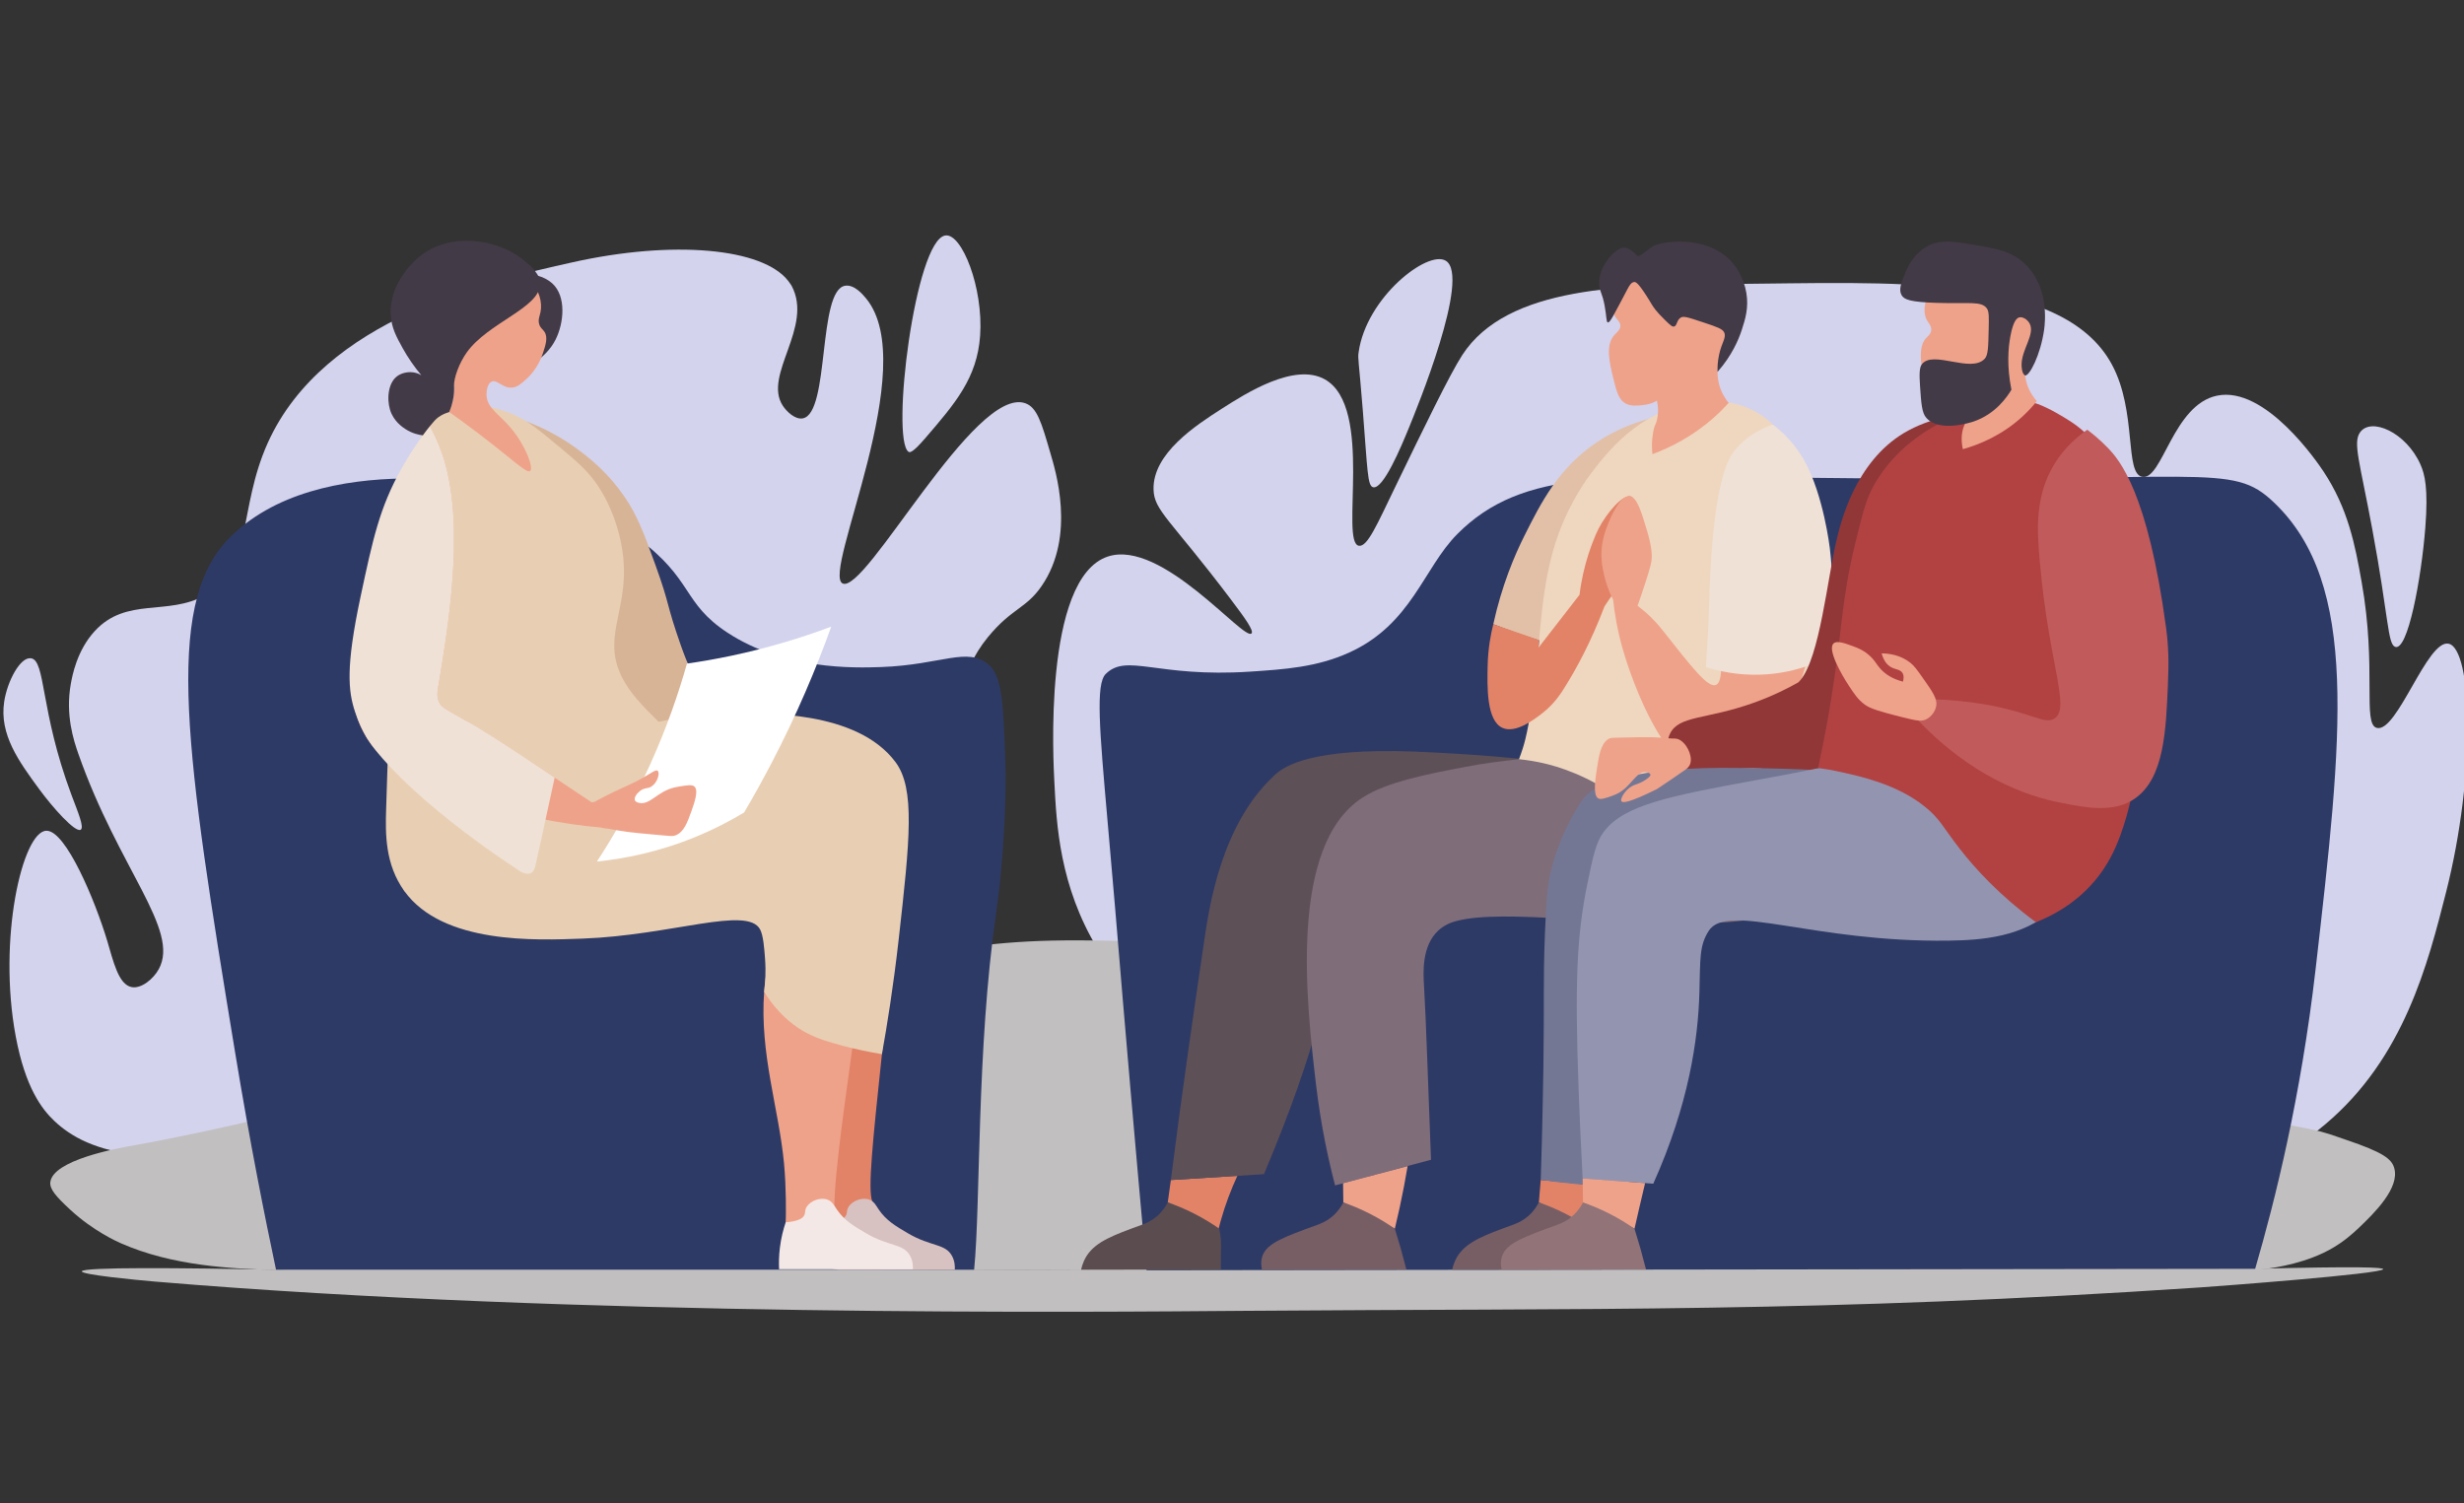 <?xml version="1.0" encoding="UTF-8"?>
<svg width="2400px" height="1464px" viewBox="0 0 2400 1464" version="1.1" xmlns="http://www.w3.org/2000/svg" xmlns:xlink="http://www.w3.org/1999/xlink">
    <rect x="0" y="0" width="2400" height="1464" fill="#333333" stroke="none"/>
    <!-- Generator: Sketch 59.1 (86144) - https://sketch.com -->
    <title>shutterstock_1513381571</title>
    <desc>Created with Sketch.</desc>
    <g id="Page-1" stroke="none" stroke-width="1" fill="none" fill-rule="evenodd">
        <g id="shutterstock_1513381571" transform="translate(-186, -572)">
            <path d="M1255,1496 C1218.05,1435.01 1215.05,1375.04 1213,1334 C1212.22,1318.43 1201.23,1135.09 1265.1,1114.08 C1317.6,1096.81 1397.68,1196.8 1405,1189 C1407.44,1186.4 1399.15,1174.72 1385,1156 C1325.41,1077.15 1310.04,1069.51 1309.57,1048.61 C1308.8,1013.67 1350.58,986.413 1376.09,970.092 C1399.26,955.269 1446.95,924.766 1476.59,941.593 C1524.47,968.777 1490.81,1100.6 1509.58,1103.58 C1517.95,1104.92 1527.18,1083.09 1545.58,1045.09 C1572.71,989.098 1598.15,936.575 1610.23,917.921 C1654.05,850.235 1767.36,849.398 1875.57,848.598 C2022.46,847.512 2194.24,836.736 2243,927 C2267.87,973.032 2254.99,1033.61 2272.78,1036.49 C2292.23,1039.64 2302.53,966.302 2345.44,957.388 C2392.55,947.604 2443.56,1022.81 2449,1031 C2473.26,1067.55 2479.92,1102.99 2486.31,1138.93 C2501.26,1223.09 2486.89,1277.26 2501,1281 C2520.86,1286.26 2550.15,1194.53 2571,1199 C2594.15,1203.96 2597.89,1325.54 2568.53,1441.07 C2550.87,1510.57 2527.69,1602.64 2450.66,1667.3 C2382.79,1724.27 2304.36,1734.66 2215.9,1740.89 C1829.66,1768.1 1541.06,1694.68 1381.82,1608.88 C1339.71,1586.19 1290.09,1553.91 1255,1496" id="Fill-3" fill="#D3D3ED"></path>
            <path d="M1209.08,1013.27 C1200.47,983.645 1196.16,968.833 1184.67,964.782 C1135.26,947.364 1029.01,1151.23 1006.7,1140.29 C986.156,1130.21 1084.16,928.603 1029.5,862.582 C1026.57,859.05 1018.21,848.95 1009.27,850.313 C982.213,854.439 994.411,974.423 967.98,979.506 C960.539,980.938 952.187,972.954 948.377,967.063 C929.025,937.132 978.568,890.528 957.054,850.385 C957.054,850.385 955.897,848.459 953.826,845.748 C929.251,813.587 841.696,805.52 743.124,827.599 C662.122,845.743 501.681,881.681 446.824,1003.36 C417.654,1068.06 432.656,1125.24 386.141,1151.58 C349.493,1172.34 309.339,1153.08 278.352,1186.64 C260.869,1205.58 256.396,1230.29 255,1238 C249.527,1268.23 257.728,1293.14 262.301,1306.19 C301.588,1418.25 361.53,1477.73 340.713,1515.87 C335.358,1525.68 323.722,1535.18 314.348,1533.51 C301.315,1531.2 296.301,1507.96 290.48,1488.56 C278.715,1449.35 250.094,1380.62 231.101,1381.19 C207.866,1381.89 183.599,1486.76 201.326,1581.5 C210.701,1631.61 226.849,1652.31 238.615,1663.57 C254.849,1679.12 279.979,1693.21 323.32,1697.21 C511.676,1714.57 1090.01,1545.38 1101.26,1454.97 C1101.63,1452.03 1105.42,1419.11 1108.12,1375.14 C1111.18,1325.37 1108.94,1324.81 1111.93,1302.03 C1116.14,1269.95 1119.57,1227.48 1148.29,1192.56 C1171.56,1164.25 1185.28,1165.03 1200.53,1142.88 C1234.35,1093.78 1213.76,1029.37 1209.08,1013.27" id="Fill-4" fill="#D3D3ED"></path>
            <path d="M1509.33,915.122 C1508.39,921.909 1509.36,921.127 1513.39,971.592 C1518.07,1030.25 1517.86,1045.19 1523.45,1046.59 C1533.31,1049.05 1550.91,1006.74 1557.95,989.591 C1565.8,970.46 1618.88,841.175 1594.28,826 C1576.61,815.096 1516.74,861.828 1509.33,915.122" id="Fill-5" fill="#D3D3ED"></path>
            <path d="M216.121,1213.18 C205.666,1211.74 193.127,1235.59 190.094,1255.4 C185.184,1287.47 204.45,1313.75 224.155,1340.63 C237.726,1359.14 259.256,1383.11 264.527,1380.24 C268.432,1378.12 261.586,1362.26 255.591,1346.24 C224.793,1263.91 230.67,1215.18 216.121,1213.18" id="Fill-6" fill="#D3D3ED"></path>
            <path d="M2518.82,1202.03 C2511.59,1199.14 2512.67,1173.58 2496.61,1087.21 C2484.46,1021.85 2477.68,1003.37 2484.68,993.257 C2495.3,977.926 2529.78,993.123 2543.64,1024.55 C2547.79,1033.96 2551.31,1047.59 2548.33,1085.87 C2544.48,1135.19 2531.27,1207 2518.82,1202.03" id="Fill-7" fill="#D3D3ED"></path>
            <path d="M1070.9,1012.05 C1053.5,999.846 1077.27,805.72 1106.79,801.363 C1122.88,798.989 1143.96,852.445 1140.66,899.045 C1137.74,940.122 1116.68,964.592 1087.03,999.038 C1074.46,1013.64 1072.04,1012.85 1070.9,1012.05" id="Fill-8" fill="#D3D3ED"></path>
            <path d="M2517.95,1709.43 C2515.36,1700.97 2507.67,1694.53 2471.31,1682.29 C2458.03,1677.82 2451.59,1675 2437.34,1672.12 C2120.27,1607.99 1617.68,1522.87 1617.68,1522.87 C1568.12,1514.63 1494.03,1502.26 1392.87,1494.55 C1322.98,1489.23 1260.12,1487.64 1222.67,1488 C1093.67,1489.23 1045.83,1515.56 834.119,1562.06 C659.953,1600.32 489.735,1656.6 314.213,1688.06 C301.012,1690.42 237.363,1701.76 235.007,1723.57 C234.282,1730.28 240.452,1737.41 254.559,1750.44 C276.937,1771.11 300.391,1781.53 303.173,1782.76 C354.13,1805.35 411.702,1807.72 454.481,1809.15 C454.512,1809.16 454.71,1809.16 454.77,1809.16 C478.03,1809.91 495.933,1809.92 503.523,1809.91 C553.937,1809.83 579.144,1809.8 605.4,1809.28 C641.46,1808.58 698.862,1809.28 813.675,1809.79 C909.322,1810.21 937.401,1809.66 1015.2,1809.34 C1052.3,1809.19 1078.08,1809.17 1119.26,1809.15 C1159.35,1809.14 1215.06,1809.21 1291.54,1809.56 C1291.69,1809.78 1291.84,1810.01 1291.99,1810.23 C1371.16,1810.15 1450.33,1810.06 1529.5,1809.98 C2006.56,1811.8 2354.91,1810.83 2383.58,1808.89 C2387.55,1808.62 2413.43,1806.57 2439.06,1796.65 C2447.2,1793.5 2452.57,1790.67 2454.79,1789.46 C2468.9,1781.76 2478.26,1773.04 2483.79,1767.77 C2498.38,1753.84 2523.93,1728.98 2517.95,1709.43" id="Fill-9" fill="#C1BFBF"></path>
            <path d="M265.674,1810.39 C265.883,1805.98 363.182,1806.95 454.858,1808.74 C576.599,1811.12 351.627,1806.49 1134.83,1808.74 C1174.05,1808.85 1265.1,1809.14 1302.79,1809.27 C1662.72,1808.81 2022.65,1808.35 2382.58,1807.89 C2485.01,1805.31 2507.2,1806.51 2507.29,1808.2 C2507.54,1812.8 2344.71,1824.96 2329.21,1826 C1957.81,1850.91 1735.26,1846.19 1397.3,1848.83 C1255.1,1849.94 747.996,1855.05 336.845,1820.32 C318.16,1818.74 265.52,1813.63 265.674,1810.39" id="Fill-10" fill="#C1BFBF"></path>
            <path d="M1302.79,1809.27 C1662.72,1808.81 2022.65,1808.35 2382.58,1807.89 C2402.05,1741.17 2427.15,1640.54 2441.45,1515.99 C2467.52,1289.08 2484.53,1140.98 2400.85,1061.39 C2358.86,1021.44 2337.54,1042.55 1954.34,1037.46 C1756.41,1034.83 1669.26,1027.96 1605.4,1092.25 C1572.42,1125.45 1560.96,1180.16 1499.9,1207.73 C1468.5,1221.91 1437.14,1223.98 1403.67,1226.19 C1312.66,1232.21 1283.68,1207.96 1262.98,1228.5 C1253.06,1238.35 1256.95,1282.64 1264.74,1371.22 C1265.27,1377.22 1268.09,1409.05 1271.84,1452.85 C1271.89,1453.44 1272.3,1458.21 1272.35,1458.8 C1282.01,1575.67 1292.15,1692.5 1302.79,1809.27" id="Fill-13" fill="#2E3A66"></path>
            <path d="M454.858,1808.74 C681.515,1808.74 908.172,1808.74 1134.83,1808.74 C1141.24,1744.35 1137.14,1594.14 1156.11,1462.29 C1158.05,1448.78 1159.53,1436.5 1160.68,1424.42 C1166.38,1364.32 1165.53,1323.09 1165.24,1314.59 C1163.32,1258.76 1162.37,1230.85 1149.04,1219.43 C1128.23,1201.6 1103.18,1219.65 1044.09,1221.74 C1018.36,1222.65 950.02,1224.6 894.641,1188.28 C850.146,1159.09 861.703,1136.4 806.798,1095.97 C764.973,1065.18 716.633,1053.95 702.984,1050.98 C680.636,1046.11 495.554,1005.82 407.753,1097.73 C345.161,1163.25 367.553,1308.54 414.892,1596.45 C429.504,1685.32 444.183,1758.51 454.858,1808.74" id="Fill-14" fill="#2E3A66"></path>
            <path d="M1062.62,1456.01 C1063.73,1450.88 1079.26,1372.57 1021.32,1315.48 C968.429,1263.37 898.94,1272.93 891.436,1274.1 C891.436,1274.1 618.084,1293.47 606.817,1343.83 C606.706,1344.33 606.602,1344.84 606.602,1344.84 C606.034,1347.71 605.91,1350.32 605.985,1352.55 C615.361,1348.08 628.719,1342.34 645.29,1337.27 C662.658,1331.96 678.246,1329 699.805,1326.21 C707.782,1325.18 732.979,1322.05 793.666,1319.56 C795.552,1319.48 830.807,1318.07 876.7,1317.89 C881.162,1317.88 900.757,1317.84 926.105,1319.67 C944.643,1321.01 956.045,1322.6 968.695,1326.08 C978.514,1328.78 986.414,1331.88 991.82,1334.22 C998.226,1338.12 1006.78,1344.85 1010.12,1355.45 C1014.01,1367.76 1008.8,1378.79 999.547,1400.11 C994.674,1411.34 990.202,1422.75 985.486,1434.04 C983.992,1437.62 982.717,1440.58 981.771,1442.75 C980.791,1445 980.061,1446.65 980.031,1446.71 C977.587,1452.24 980.939,1620.66 980.939,1620.66 C984.642,1667.97 988.343,1715.28 992.045,1762.59 C1008.74,1766.21 1029.08,1768.51 1035.43,1758.99 C1039.43,1752.98 1036.34,1744.51 1035.48,1741.99 C1031.26,1729.59 1035.84,1685.99 1045,1598.79 C1049.16,1559.28 1054.82,1511.15 1062.62,1456.01" id="Fill-15" fill="#E28368"></path>
            <path d="M575.166,1429.74 C575.166,1429.74 575.166,1429.74 575.165,1429.74 C575.162,1429.73 575.159,1429.73 575.159,1429.73 C575.159,1429.73 575.165,1429.74 575.166,1429.74" id="Fill-16" fill="#EFA28A"></path>
            <path d="M1003.12,1691.81 C1007.6,1651.65 1024.1,1536.68 1029.29,1499.6 C1029.29,1499.6 1044,1391.83 1013.22,1350.88 C1012.17,1349.48 1011.18,1348.34 1010.32,1347.38 C1000.49,1336.49 978.313,1315.95 859.625,1318.05 C735.296,1320.24 596.509,1322.68 575.007,1387.78 C568.238,1408.27 575.143,1429.67 575.165,1429.74 C576.735,1433.16 578.306,1436.59 579.876,1440.01 C587.938,1441.15 599.043,1442.28 612.285,1442.25 C626.718,1442.22 646.494,1442.17 669.129,1434.72 C683.433,1430.01 692.501,1427.02 703.979,1420.42 C713.218,1415.11 723.546,1407.73 732.92,1411.5 C734.896,1412.3 736.18,1413.34 737.289,1414.25 C747.161,1422.35 747.382,1436.91 747.267,1441.59 C747.568,1451.81 750.861,1457.56 753.646,1460.86 C787.809,1501.41 947.423,1414.15 947.639,1414.06 L947.64,1414.06 C952.326,1412.06 958.427,1410.21 961.661,1412.94 C968.389,1418.62 956.508,1440.46 947.584,1464.24 C935.336,1495.34 931.586,1521.04 930.316,1538.06 C925.832,1598.15 944.645,1652.16 949.64,1704.9 C951.97,1729.5 951.477,1755.76 951.435,1757.47 C951.288,1763.44 951.093,1766.5 951.093,1766.5 C951.044,1767.7 950.981,1768.9 950.89,1770.09 C950.569,1774.3 950.379,1774.92 950.794,1776.25 C952.467,1781.58 959.584,1784.3 964.64,1784.9 C967.451,1785.24 969.417,1784.93 975.794,1783.36 C996.616,1778.23 999.983,1776.58 1001.18,1773.36 C1002.22,1770.54 1001.13,1767.75 1000.79,1766.82 C996.161,1754.17 1000.17,1718.25 1003.12,1691.81" id="Fill-17" fill="#EFA28A"></path>
            <path d="M698.706,982.487 C699.821,986.415 701.257,990.725 703.121,995.293 C704.873,999.587 706.733,1003.45 708.564,1006.87 C708.564,1006.87 713.825,1016.58 721.614,1026.45 C726.354,1032.45 730.442,1036.38 731.032,1036.97 C756.544,1062.62 764.838,1137.17 764.838,1137.17 C770.869,1191.38 777.274,1248.95 807.068,1291.28 C835.005,1330.97 874.22,1355.6 874.22,1355.6 C876.573,1357.08 878.536,1358.25 879.829,1359.01 C879.829,1359.01 887.142,1361.66 895.016,1358.02 C909.492,1351.31 898.639,1297.26 898.632,1297.22 C898.632,1297.22 898.632,1297.22 898.631,1297.22 C878.384,1264.21 861.855,1236.72 849.334,1201.17 C834.27,1158.39 839.226,1163.27 824.196,1121.76 C812.791,1090.25 806.693,1074.11 794.475,1056.13 C779.171,1033.6 762.268,1020.1 753.434,1013.19 C732.792,997.056 712.875,987.81 698.706,982.487" id="Fill-18" fill="#D8B497"></path>
            <path d="M562.094,1360.53 C569.699,1106.75 575.082,981.618 626.253,967.134 C641.58,962.796 666.442,967.584 684.017,974.888 C699.679,981.396 710.216,990.176 730.454,1007.04 C746.795,1020.66 755.95,1028.33 765.326,1040.89 C768.737,1045.45 781.414,1063.05 788.916,1092.17 C806.258,1159.47 769.691,1186.38 791.407,1230.89 C799.099,1246.66 811.587,1259.46 827.477,1275.08 C842.729,1271.59 865.031,1267.64 892.1,1267.02 C931.694,1266.12 1020.78,1264.09 1058.25,1314.33 C1077.48,1340.13 1072.36,1389.5 1061.32,1487.2 C1056.13,1533.17 1049.94,1571.41 1045,1598.79 C1032.45,1596.67 1019.63,1594.04 1007.3,1590.73 C993.708,1587.09 983.084,1584.02 972.564,1578.61 C962.8,1573.58 945.521,1562.52 930.316,1538.06 C931.336,1530.12 932.156,1519.06 931.186,1505.94 C930.417,1495.52 929.499,1483.1 926.314,1477.22 C913.84,1454.16 840.211,1483.03 753.646,1486.24 C707.918,1487.94 617.344,1491.89 579.876,1440.01 C560.902,1413.74 561.399,1383.72 562.094,1360.53" id="Fill-19" fill="#E8CFB3"></path>
            <path d="M897.696,1210.87 C882.993,1213.95 868.771,1216.42 855.106,1218.38 C846.92,1247.37 835.566,1280.43 819.6,1315.87 C802.792,1353.18 784.539,1384.97 767.415,1411.19 C793.878,1408.48 827.898,1401.99 864.902,1386.62 C882.35,1379.37 897.639,1371.33 910.777,1363.38 C920.024,1347.71 929.2,1331.23 938.19,1313.94 C962.128,1267.9 980.86,1223.59 995.622,1182.4 C966.931,1193.15 934.197,1203.21 897.696,1210.87" id="Fill-20" fill="#FFFFFF"></path>
            <path d="M862.178,1337.94 C859.824,1336.14 855.253,1336.87 847.631,1338.1 C846.993,1338.2 844.724,1338.61 842.674,1339.09 C826.37,1342.95 819.267,1356.08 808.891,1354.12 C808.047,1353.96 805.247,1353.43 804.428,1351.5 C803.286,1348.79 806.513,1344.59 809.647,1342.25 C814.058,1338.96 816.734,1340.54 820.57,1338.08 C826.391,1334.33 829.019,1325.05 826.655,1322.87 C824.179,1320.58 818.029,1327.76 799.418,1336.14 C788.669,1340.98 777.968,1345.97 767.631,1351.64 C766.704,1352.15 765.916,1352.59 765.237,1353 C763.442,1353.24 762.225,1353.44 762.225,1353.44 C679.494,1297.96 648.53,1278.33 640.686,1274.46 C639.064,1273.66 635.012,1271.33 626.909,1266.65 C618.781,1261.96 616.369,1260.42 614.532,1257.54 C610.975,1251.96 612.116,1245.34 612.568,1242.66 C622.489,1183.68 638.637,1087.63 618.958,1021.09 C616.742,1013.6 612.577,1001.43 604.684,987.025 C581.885,1023.78 552.563,1081.38 538.941,1156.83 C528.157,1216.57 521.264,1254.75 542.737,1289.85 C573.612,1340.31 645.433,1355.38 710.988,1369.13 C735.741,1374.33 756.754,1376.81 771.633,1378.09 C771.738,1378.13 771.843,1378.17 771.945,1378.2 C774.094,1378.84 775.8,1378.94 776.178,1378.96 C778.431,1379.05 783.754,1380.45 797.628,1382.37 C802.792,1383.09 812.364,1383.96 831.298,1385.68 C840.151,1386.48 841.542,1386.58 843.833,1385.73 C852.085,1382.64 855.442,1373.32 859.273,1362.67 C862.115,1354.78 866.882,1341.54 862.178,1337.94" id="Fill-21" fill="#EFA28A"></path>
            <path d="M604.684,987.025 C612.577,1001.43 616.742,1013.6 618.958,1021.09 C638.637,1087.63 622.485,1183.68 612.568,1242.66 C612.116,1245.34 610.975,1251.96 614.532,1257.54 C616.369,1260.42 618.781,1261.96 626.909,1266.65 C634.971,1271.3 639,1273.63 640.686,1274.46 C648.491,1278.3 671.125,1292.37 726.29,1329.39 C724.562,1337.3 722.834,1345.21 721.107,1353.12 C716.084,1376.11 716.084,1376.1 716.084,1376.1 C713.78,1388.18 710.677,1400.09 708.211,1412.13 C707.311,1416.53 706.471,1420.75 703.136,1422.42 C698.03,1424.97 690.797,1419.66 688.983,1418.26 C688.983,1418.26 671.97,1407.1 655.957,1395.5 C563.717,1328.64 542.737,1289.85 542.737,1289.85 C539.588,1284.3 535.361,1275.99 531.837,1265.4 C525.12,1245.22 522.638,1221.83 537.094,1153.73 C549.288,1096.29 555.845,1066.63 576.503,1029.39 C586.802,1010.82 597.19,996.532 604.684,987.025" id="Fill-22" fill="#EFE1D6"></path>
            <path d="M727.145,902.815 C735.313,886.604 737.878,860.388 723.683,847.815 C717.035,841.928 704.144,836.751 695.034,841.811 C676.056,852.352 696.887,894.356 671.75,923.537 C658.677,938.711 642.228,940.165 642.914,942.046 C644.254,945.726 707.969,940.871 727.145,902.815" id="Fill-23" fill="#433A47"></path>
            <path d="M678.401,835.374 C676.233,834.822 658.981,830.567 643.491,837.477 C624.938,845.753 611.108,868.882 613.418,888.58 C614.889,901.12 620.148,918.813 623.723,928.958 C625.598,934.281 627.382,938.695 628.075,945.36 C629.276,956.912 626.322,966.752 623.563,973.368 C630.339,978.162 640.613,985.555 652.895,994.919 C686.563,1020.59 699.087,1033.45 702.382,1030.82 C706.032,1027.9 698.081,1006.2 683.921,989.278 C672.053,975.093 660.313,969.627 659.894,956.717 C659.746,952.139 660.989,945.41 664.941,943.679 C670.242,941.356 675.233,950.124 684.5,949.567 C689.772,949.25 693.272,946.104 699.01,940.945 C700.843,939.297 709.882,930.94 714.783,916.129 C717.456,908.05 719.919,900.605 716.282,895.153 C714.499,892.479 712.551,891.718 711.33,888.247 C709.727,883.691 711.591,880.226 712.469,875.962 C714.511,866.047 710.635,854.645 704.478,848.203 C701.063,844.63 697.189,842.849 690.598,839.791 C690.228,839.618 684.214,836.854 678.401,835.374" id="Fill-24" fill="#EFA28A"></path>
            <path d="M694.477,824.186 C670.271,805.275 624.961,797.446 594.682,821.866 C592.916,823.29 564.688,846.06 566.62,878.967 C567.354,891.473 572.128,900.112 578.298,911.277 C583.043,919.863 589.5,929.316 596.366,937.489 C595.128,936.746 593.276,935.799 590.893,935.177 C584.444,933.493 578.072,935.214 574.324,937.431 C563.987,943.546 562.587,959.965 565.862,971.021 C569.21,982.32 578.224,988.193 580.99,989.995 C587.683,994.354 594.202,995.614 597.834,996.042 C600.415,992.462 602.698,989.569 604.401,987.484 C608.28,982.735 610.312,980.377 612.87,978.503 C616.108,976.131 619.22,974.832 621.391,974.102 C622.268,973.776 623.017,973.535 623.563,973.368 C624.667,970.754 625.414,968.493 625.913,966.805 C627.813,960.38 628.172,955.31 628.263,953.711 C628.435,950.671 628.295,948.491 628.263,947.722 C627.959,940.452 633.065,925.876 640.624,915.294 C661.408,886.197 711.206,872.142 712.028,849.131 C712.377,839.354 704.044,831.66 694.477,824.186" id="Fill-25" fill="#433A47"></path>
            <path d="M992.045,1762.59 C1000.74,1762.01 1007.58,1759.81 1009.51,1756.75 C1010.02,1755.93 1010.49,1754.96 1010.49,1754.96 C1011.32,1752.69 1010.49,1750.9 1012.42,1747.71 C1016.29,1741.34 1025.97,1738.03 1032.72,1740.5 C1037.49,1742.25 1039.41,1746.47 1041.89,1750.12 C1049.17,1760.85 1058.27,1766.19 1070.39,1773.31 C1093.19,1786.69 1106.79,1783.01 1113.41,1795.59 C1115.94,1800.41 1116.18,1805.32 1116,1808.69 C1112.43,1808.7 1108.86,1808.72 1105.29,1808.74 C1071.21,1808.74 1037.12,1808.74 1003.03,1808.74 C999.915,1808.48 989.358,1807.25 985.997,1800.18 C984.479,1796.99 985.042,1793.89 986.394,1787.46 C987.834,1780.59 989.696,1772.19 992.045,1762.59" id="Fill-26" fill="#D8C2C1"></path>
            <path d="M951.276,1762.59 C959.967,1762.01 966.808,1759.81 968.743,1756.75 C969.254,1755.93 969.725,1754.96 969.725,1754.96 C970.553,1752.69 969.722,1750.9 971.654,1747.71 C975.519,1741.34 985.204,1738.03 991.952,1740.5 C996.722,1742.25 998.643,1746.47 1001.12,1750.12 C1008.4,1760.85 1017.5,1766.19 1029.63,1773.31 C1052.37,1786.66 1066.09,1783 1072.64,1795.59 C1075.09,1800.3 1075.33,1805.08 1075.17,1808.33 C1031.72,1808.32 988.278,1808.3 944.833,1808.29 C944.562,1802.31 944.671,1795.27 945.624,1787.46 C946.82,1777.65 949.021,1769.27 951.276,1762.59" id="Fill-27" fill="#F4E8E6"></path>
            <path d="M1326.46,1721.42 C1325.45,1728.68 1324.44,1735.94 1323.44,1743.19 C1339.93,1751.78 1356.42,1760.36 1372.92,1768.95 C1373.57,1766.36 1374.27,1763.74 1375.01,1761.11 C1379.52,1745.11 1385.11,1730.51 1391.21,1717.33 C1369.62,1718.69 1348.04,1720.06 1326.46,1721.42" id="Fill-28" fill="#E28368"></path>
            <path d="M1313.47,1756.17 C1307.13,1761.82 1300.7,1764.1 1297.52,1765.25 C1270.76,1774.94 1253.97,1781.28 1244.99,1794.45 C1243.1,1797.23 1240.51,1801.85 1239.06,1808.77 C1284.42,1808.7 1329.78,1808.63 1375.15,1808.56 C1375.09,1799.6 1375.18,1792.96 1375.29,1788.4 C1375.33,1786.62 1375.4,1784.17 1375.21,1780.82 C1374.91,1775.75 1374.18,1771.6 1373.59,1768.81 C1366.65,1763.94 1358.35,1758.76 1348.67,1753.87 C1339.6,1749.28 1331.05,1745.83 1323.44,1743.19 C1321.74,1746.49 1318.69,1751.53 1313.47,1756.17" id="Fill-29" fill="#5B4C50"></path>
            <path d="M1791.25,980.174 C1795.01,982.976 1799.38,986.764 1803.69,991.769 C1810.26,999.413 1814.18,1007 1816.52,1012.64 C1816.52,1012.64 1817.21,1014.34 1817.71,1016.13 C1828.96,1056.15 1810.95,1090.51 1792.54,1140.12 C1785.98,1157.77 1777.12,1183.87 1768.9,1217.07 C1757.68,1214.91 1746.17,1212.42 1734.39,1209.56 C1699.94,1201.2 1668.59,1190.95 1640.5,1180 C1648.77,1142.23 1661.18,1113.07 1671,1093.5 C1686.91,1061.8 1703.85,1028.05 1741,1003 C1760.35,989.952 1778.88,983.522 1791.25,980.174" id="Fill-30" fill="#E2C0A7"></path>
            <path d="M1872.76,1387.57 C1873.17,1389.81 1875.7,1403.47 1867.88,1412.22 C1848.68,1433.69 1752.12,1409.88 1752.12,1409.88 C1695.02,1394.43 1609.9,1382.4 1487.95,1398.46 C1487.79,1398.46 1485.29,1473.39 1485,1481 C1483.46,1520.89 1470.2,1589.61 1417.14,1715.69 C1386.91,1717.6 1356.69,1719.51 1326.46,1721.42 C1337.08,1637.2 1348.29,1560.91 1359,1488 C1363.8,1455.35 1375.45,1376.02 1426.18,1328.32 C1427.28,1327.28 1428.34,1326.21 1429.95,1324.89 C1441.48,1315.46 1473.47,1298.61 1582.57,1304.97 C1618.96,1307.1 1859.68,1316.89 1872.76,1387.57" id="Fill-31" fill="#5E5057"></path>
            <path d="M1933.29,1314.77 C1938.95,1328.13 1970.24,1404.51 1935,1445.67 C1915.46,1468.49 1884.43,1470.01 1836.33,1471.67 C1759.82,1474.3 1650.98,1457.05 1605,1469 C1600.68,1470.12 1593.46,1472.4 1587,1478.33 C1570.59,1493.4 1572.31,1519.83 1573,1531.67 C1575.2,1569.21 1576.92,1627.33 1579.83,1701.67 C1548.69,1709.99 1517.55,1718.31 1486.41,1726.63 C1480.67,1704.71 1472.7,1670.08 1467.67,1627 C1458.71,1550.39 1440.65,1395.85 1513,1349 C1536.81,1333.58 1576.25,1326.05 1613.83,1318.87 C1633.37,1315.14 1648.8,1313.42 1665.52,1311.48 C1681.71,1309.61 1721.78,1305.36 1773.23,1304.77 C1814.33,1304.29 1868.79,1306.09 1933.29,1314.77" id="Fill-32" fill="#7F6D7A"></path>
            <path d="M1834.18,964.844 C1846.69,962.978 1866.96,960.282 1888.61,969.458 C1933.52,988.498 1947.79,1044.12 1960.98,1095.53 C1973.05,1142.59 1974.78,1179.24 1975.68,1212.58 C1978.34,1310.65 1977.12,1359.74 1955.65,1397.31 C1946.02,1414.18 1932.54,1437.77 1906.33,1445.67 C1874.56,1455.24 1831.03,1439.62 1812.5,1412.27 C1804.82,1400.92 1798.57,1386.81 1780.73,1365.24 C1777.3,1361.1 1772.96,1356.9 1766.71,1352.16 C1733.99,1327.33 1702.36,1318.27 1688.28,1315.16 C1682.93,1313.98 1675.13,1312.48 1665.52,1311.48 C1668.52,1303.8 1670.42,1297.27 1671.63,1292.43 C1672.91,1287.38 1673.81,1282.68 1674.61,1278.5 C1675.54,1273.62 1676.32,1269.05 1676.62,1267.1 C1677.79,1259.34 1678.7,1251.53 1679.9,1243.78 C1687.07,1197.47 1685.31,1141.83 1704.79,1090.06 C1716.61,1058.65 1732.19,1037.74 1736.26,1032.41 C1750.51,1013.76 1781.93,972.639 1834.18,964.844" id="Fill-33" fill="#EFD7BF"></path>
            <path d="M1803.88,830.506 C1816.24,827.897 1830.7,829.424 1841.58,834.332 C1866.41,845.53 1883.3,877.623 1876.09,898.498 C1871.72,911.142 1859.15,917.824 1858.92,934.239 C1858.83,940.715 1860.67,947.221 1860.67,947.221 C1862.96,955.295 1867,961.081 1869.77,964.45 C1865.47,969.204 1860.65,974.045 1855.24,978.835 C1834.5,997.193 1812.88,1007.96 1795.52,1014.43 C1794.24,1002.65 1795.83,993.843 1797.21,988.569 C1797.68,986.802 1798.46,985.78 1799.16,983.598 C1801.88,975.212 1801.06,967.501 1799.88,962.169 C1798.17,963.311 1794.09,965.712 1786.75,966.5 C1780.8,967.139 1775,967.762 1770,965.333 C1762.62,961.746 1760.52,953.213 1757.4,940.487 C1753.58,924.965 1749.87,908.759 1757.86,899.03 C1760.53,895.78 1764.23,893.636 1764.26,889.406 C1764.29,885.55 1761.23,883.796 1759.26,880.573 C1753.32,870.865 1759.69,851.929 1771.03,843.205 C1774.57,840.48 1779.86,838.541 1790.48,834.747 C1793,833.847 1799.23,831.489 1803.88,830.506" id="Fill-34" fill="#EFA28A"></path>
            <path d="M1777.75,846.706 C1779.28,846.588 1781.44,847.47 1789.21,859.373 C1794.6,867.623 1794.67,868.911 1798.59,873.906 C1800.75,876.647 1802.86,878.789 1807.09,883.073 C1813.67,889.735 1815.14,890.313 1816.43,890.073 C1819.63,889.475 1818.87,884.322 1822.69,881.617 C1825.65,879.521 1829.34,880.773 1846.75,886.59 C1858.21,890.42 1863.94,892.336 1865.46,895.946 C1867.66,901.194 1863.02,905.201 1860.35,917.918 C1858.94,924.67 1858.81,930.413 1858.92,934.239 C1872.99,918.319 1879.43,902.832 1882.51,893.406 C1885.91,882.986 1889.42,871.805 1887.01,857.406 C1884.46,842.134 1876.73,832.028 1875.26,830.156 C1850.59,798.711 1801.46,807.181 1794.93,812.573 C1792.6,814.496 1789.98,816.05 1787.59,817.906 C1784.45,820.35 1783.18,821.553 1781.47,821.312 C1779.56,821.044 1779.13,819.28 1776.59,817.073 C1776.59,817.073 1773.36,814.257 1769.35,813.303 C1760.99,811.314 1741.63,831.533 1743.76,850.573 C1744.42,856.505 1746.63,857.441 1748.93,869.573 C1750.96,880.28 1750.42,885.824 1752.09,886.073 C1754.27,886.394 1757.88,878.743 1771.27,853.499 C1772.88,850.46 1774.83,846.93 1777.75,846.706" id="Fill-35" fill="#433A47"></path>
            <path d="M1494.19,1724.57 C1494.27,1730.79 1494.35,1737.02 1494.44,1743.24 C1511.15,1751.78 1527.87,1760.32 1544.59,1768.86 C1546.24,1762.04 1547.83,1755.08 1549.37,1747.98 C1552.34,1734.23 1554.89,1720.84 1557.06,1707.86 C1546.52,1710.66 1535.98,1713.46 1525.44,1716.26 C1515.02,1719.03 1504.6,1721.8 1494.19,1724.57" id="Fill-36" fill="#EFA28A"></path>
            <path d="M1484.47,1756.22 C1478.13,1761.87 1471.7,1764.15 1468.53,1765.3 C1436.8,1776.78 1420.84,1782.76 1415.99,1794.5 C1414.85,1797.28 1413.7,1801.86 1415.17,1808.72 C1462.06,1808.66 1508.94,1808.61 1555.83,1808.55 C1553.94,1801.51 1552.05,1794.47 1550.17,1787.44 C1548.31,1781.24 1546.45,1775.05 1544.59,1768.86 C1537.65,1763.99 1529.35,1758.81 1519.67,1753.92 C1510.6,1749.33 1502.06,1745.87 1494.44,1743.24 C1492.74,1746.54 1489.69,1751.58 1484.47,1756.22" id="Fill-37" fill="#775E65"></path>
            <path d="M1781.9,1085 C1776.45,1057.58 1776.9,1056.38 1775.01,1055.66 C1766.92,1052.54 1750.85,1071.83 1743,1087 C1741.03,1090.8 1739.79,1093.93 1737.61,1099.46 C1735.21,1105.54 1731.18,1116.63 1727.98,1131.07 C1726.79,1136.4 1725.49,1143.25 1724.5,1151.32 C1711.22,1168.43 1697.94,1185.55 1684.67,1202.67 C1684.83,1200.27 1684.99,1197.87 1685.16,1195.48 C1670.27,1190.32 1655.39,1185.16 1640.5,1180 C1638.22,1189.02 1635.38,1203.17 1635,1220.67 C1634.56,1241.13 1633.85,1274.03 1649.5,1281 C1662.5,1286.79 1681.19,1272.23 1688.33,1266.67 C1700.81,1256.95 1707.26,1246.01 1711,1240 C1721.5,1223.12 1735.62,1197.52 1748.87,1162.54 C1748.87,1162.54 1748.87,1162.55 1748.88,1162.55 C1754.38,1154.12 1759.21,1147.64 1762.51,1143.37 C1770.64,1132.88 1777.88,1124.58 1781.7,1112.06 C1781.97,1111.17 1782.17,1110.33 1782.35,1109.48 C1784.55,1098.96 1782.98,1090.44 1781.9,1085" id="Fill-38" fill="#E28368"></path>
            <path d="M1951.17,1111.56 C1950.95,1108.69 1950.69,1106.36 1950.55,1105.01 C1947.76,1078.86 1943.13,1038.55 1926.05,1034.9 C1912.83,1032.08 1898.09,1052.49 1893.11,1059.4 C1841.23,1131.27 1874.46,1234.94 1856.78,1239.33 C1849.07,1241.25 1834.54,1222.83 1805.5,1186 C1804.11,1184.24 1799.96,1178.92 1793.5,1172.67 C1788.47,1167.8 1783.97,1164.25 1781.04,1162.06 C1782.99,1156.58 1785.72,1148.68 1788.82,1139.07 C1793.86,1123.42 1794.46,1119.93 1794.75,1116.75 C1794.95,1114.57 1795.53,1106.58 1790.5,1089.75 C1784.59,1069.96 1780.4,1055.91 1773.15,1055.28 C1762.33,1054.34 1751.62,1083.91 1750.5,1087 C1747.3,1095.82 1746.47,1102.71 1746.25,1104.75 C1744.94,1116.9 1747.08,1126.26 1748.75,1133.25 C1750.15,1139.11 1752.58,1147.04 1757.04,1155.92 C1757.08,1155.93 1757.13,1155.94 1757.18,1155.95 C1758.53,1168.52 1761.12,1185.09 1766.5,1204 C1769.52,1214.63 1802.57,1327.12 1854.33,1329 C1879.6,1329.92 1899.33,1304.17 1914.33,1284.33 C1959.84,1224.16 1953.63,1143.45 1951.17,1111.56" id="Fill-39" fill="#EFA28A"></path>
            <path d="M1912.77,985.573 C1892.92,992.36 1881.6,1003.33 1875.27,1011.16 C1853.86,1037.63 1851.48,1136.36 1850.82,1158.52 C1850.41,1172.53 1849.56,1194.46 1847.59,1221.74 C1859.85,1225.65 1878.63,1230.01 1901.67,1229.11 C1931.88,1227.93 1954.9,1218.25 1967.59,1211.74 C1970.82,1185.13 1973.18,1147.55 1968.26,1105.74 C1968.26,1105.74 1962.17,1054 1943.51,1020.71 C1942.79,1019.43 1942.05,1018.17 1942.05,1018.17 C1932.32,1001.96 1920.9,991.692 1912.77,985.573" id="Fill-40" fill="#EFE1D6"></path>
            <path d="M1686.72,1721.3 C1686.11,1728.6 1685.5,1735.9 1684.89,1743.19 C1701.38,1751.78 1717.88,1760.36 1734.37,1768.95 C1735.63,1764.35 1736.86,1759.64 1738.04,1754.81 C1740.37,1745.28 1742.34,1736.04 1744,1727.13 C1724.91,1725.19 1705.81,1723.25 1686.72,1721.3" id="Fill-41" fill="#E28368"></path>
            <path d="M1674.92,1756.17 C1668.58,1761.82 1662.15,1764.1 1658.98,1765.25 C1632.21,1774.94 1615.42,1781.28 1606.44,1794.45 C1604.55,1797.23 1601.96,1801.85 1600.51,1808.77 C1645.87,1808.7 1691.24,1808.63 1736.6,1808.56 C1736.54,1799.6 1736.63,1792.96 1736.74,1788.4 C1736.78,1786.62 1736.85,1784.17 1736.66,1780.82 C1736.36,1775.75 1735.63,1771.6 1735.04,1768.81 C1728.1,1763.94 1719.8,1758.76 1710.12,1753.87 C1701.05,1749.28 1692.51,1745.83 1684.89,1743.19 C1683.19,1746.49 1680.14,1751.53 1674.92,1756.17" id="Fill-42" fill="#775E65"></path>
            <path d="M2102.23,979.678 C2103.4,981.801 2100.38,987.768 2092.82,998.71 C2087.28,1006.74 2083.48,1012.24 2078.67,1017.72 C2073.58,1023.52 2069.26,1027.25 2068.64,1027.82 C2041.63,1052.28 2029.38,1126.83 2029.38,1126.83 C2027.02,1143.34 2024.27,1158.47 2021.42,1172.08 C2017.72,1189.69 2014.33,1202.43 2012.82,1208.19 C1990.5,1293.47 1999.46,1303.21 1985,1316.67 C1958.1,1341.7 1925.2,1309.71 1852,1324.67 C1845.08,1326.08 1829.56,1329.6 1819.67,1321.17 C1811.1,1313.87 1807.19,1298.01 1812.62,1286.68 C1821.22,1268.71 1847.88,1273.08 1894.07,1256.58 C1913.46,1249.66 1928.45,1241.86 1937.81,1236.54 C1937.81,1236.54 1938.72,1235.57 1939.66,1234.45 C1958.49,1212.19 1966.02,1134.89 1975,1097.36 C1978.88,1081.15 1993.01,1022.07 2040.57,993.711 C2065.45,978.878 2098.53,973.003 2102.23,979.678" id="Fill-43" fill="#913737"></path>
            <path d="M2174.65,1390.33 C2175.15,1392.54 2178.22,1406.02 2170.8,1415.04 C2152.51,1437.25 2055.61,1417.43 2055.61,1417.43 C1998.34,1404.35 1913.2,1395.77 1792.51,1416.83 C1792.38,1416.83 1788.75,1480.76 1788.41,1486.74 C1786.53,1519.79 1784.68,1545.24 1782.83,1572.41 C1782.27,1580.55 1780.76,1602.64 1778.73,1630.82 C1777.08,1653.77 1775.43,1675.92 1774.82,1684.08 C1773.5,1701.93 1772.13,1720.04 1772.13,1720.04 C1772.06,1720.99 1771.58,1727.36 1771.51,1728.3 C1756.63,1727.95 1740.89,1727.13 1724.4,1725.66 C1711.27,1724.49 1698.69,1723.01 1686.72,1721.3 C1687.02,1712.18 1687.4,1699.63 1687.8,1684.69 C1688.06,1674.89 1688.87,1643.52 1689.34,1610.03 C1690.28,1543.04 1688.96,1530.38 1690.77,1482.35 C1692.26,1442.79 1693.88,1432.09 1696.51,1421.1 C1704.11,1389.35 1717.72,1365.2 1728.24,1349.61 C1728.24,1349.61 1729.96,1347.73 1731.85,1346.05 C1742.93,1336.2 1774.05,1318.14 1882.77,1320.03 C1919.04,1320.66 2158.76,1320.59 2174.65,1390.33" id="Fill-44" fill="#747794"></path>
            <path d="M2213.22,1355.63 C2224.02,1379.1 2216.9,1405.83 2215.53,1410.99 C2208.55,1437.19 2191.78,1452.66 2185.67,1458.15 C2156.14,1484.66 2117.14,1487.75 2084.1,1488.22 C1951.4,1490.1 1868.34,1450.32 1850.25,1478.83 C1841.14,1493.2 1842.16,1505.46 1841.26,1538.57 C1840.03,1584.29 1830.96,1647.73 1796.34,1724.97 C1773.42,1723.27 1750.5,1721.58 1727.57,1719.88 C1725.65,1684.72 1724.42,1655.12 1723.63,1633.14 C1719.92,1531.04 1721.56,1484.6 1732.08,1433.23 C1737.68,1405.91 1740.67,1392.06 1748.18,1382.17 C1768.04,1355.98 1811.43,1347.54 1897.39,1331.74 C1908.12,1329.77 1924.1,1326.98 1948.6,1322.01 C1960.77,1319.54 1971.15,1317.32 1979.66,1315.45 C1989.9,1313.2 1998.12,1311.32 2002.63,1310.29 C2004.72,1309.81 2006.24,1309.46 2006.32,1309.44 C2016.75,1307.03 2180.88,1285.34 2213.22,1355.63" id="Fill-45" fill="#9395B0"></path>
            <path d="M1727.57,1719.88 C1727.68,1727.67 1727.78,1735.46 1727.89,1743.24 C1744.61,1751.78 1761.32,1760.32 1778.04,1768.86 C1779.63,1761.9 1781.23,1754.94 1782.82,1747.98 C1784.67,1740.11 1786.53,1732.25 1788.38,1724.38 C1778.57,1723.66 1768.76,1722.93 1758.95,1722.2 C1748.49,1721.43 1738.03,1720.66 1727.57,1719.88" id="Fill-46" fill="#EFA28A"></path>
            <path d="M1717.92,1756.22 C1711.58,1761.87 1705.15,1764.15 1701.98,1765.3 C1670.25,1776.78 1654.29,1782.76 1649.44,1794.5 C1648.3,1797.28 1647.15,1801.86 1648.62,1808.72 C1695.51,1808.66 1742.39,1808.61 1789.28,1808.55 C1787.39,1801.51 1785.5,1794.47 1783.62,1787.44 C1781.76,1781.24 1779.9,1775.05 1778.04,1768.86 C1771.1,1763.99 1762.8,1758.81 1753.12,1753.92 C1744.05,1749.33 1735.51,1745.87 1727.89,1743.24 C1726.19,1746.54 1723.14,1751.58 1717.92,1756.22" id="Fill-47" fill="#917378"></path>
            <path d="M2111.64,969.498 C2128.76,964.233 2149.51,958.095 2170.45,965.396 C2182.28,969.521 2197.32,979.054 2201.57,981.746 C2206.46,984.844 2211.59,988.471 2217,993.618 C2218.45,995.046 2220.57,997.195 2223.02,999.907 C2254.53,1034.88 2261.37,1076.88 2265.12,1105.37 C2268.65,1132.21 2287.74,1286.29 2251.28,1385.62 C2245.88,1400.32 2238.58,1415.69 2225.67,1430.75 C2206.36,1453.27 2183.5,1464.6 2168.96,1470.28 C2133.31,1443.93 2109.93,1418.13 2094.92,1398.89 C2078.1,1377.35 2075.79,1369.63 2060.34,1357.32 C2033.43,1335.87 1998.11,1328.33 1980.93,1324.43 C1970.96,1322.17 1962.6,1320.84 1956.87,1320.05 C1963.08,1291.65 1967.14,1268.43 1969.62,1253.1 C1980.58,1185.35 1979.16,1158.15 1993.26,1100.54 C2000.1,1072.6 2003.52,1058.63 2010.69,1045.69 C2040.84,991.278 2097.61,973.815 2111.64,969.498" id="Fill-48" fill="#B24242"></path>
            <path d="M2097.85,832.536 C2104.59,830.856 2122.08,826.495 2139.14,835.054 C2159.41,845.219 2172.97,870.542 2169.6,890.943 C2167.35,904.572 2157.48,916.365 2158.18,933.783 C2158.44,940.245 2160.07,945.331 2160.4,946.332 C2162.95,954.088 2167.1,959.551 2169.93,962.715 C2166.1,967.49 2161.62,972.42 2156.38,977.275 C2135.92,996.23 2113.51,1005.12 2097.85,1009.52 C2095.65,999.069 2097.08,991.967 2098.86,987.365 C2102.36,978.307 2105.48,973.098 2105.48,973.098 C2108.07,968.767 2110.41,965.784 2109.4,964.021 C2108.46,962.4 2104.91,962.916 2103.51,963.108 C2087.47,965.297 2074.87,967.067 2068.61,963.187 C2065.51,961.266 2064.28,956.619 2061.81,947.326 C2058.84,936.131 2052.16,910.93 2062.44,900.907 C2063.84,899.543 2066.43,897.493 2067.01,894.041 C2067.68,890.115 2064.82,887.02 2063.27,884.574 C2057.29,875.094 2062.18,858.359 2069.13,848.801 C2077.2,837.687 2089.1,834.721 2097.85,832.536" id="Fill-49" fill="#EFA28A"></path>
            <path d="M2238.96,1008.11 C2231.27,1000.18 2224.11,994.375 2219.05,990.585 C2210.03,996.86 2197.49,1007.28 2187.48,1023.34 C2167.62,1055.2 2170.18,1089.2 2172.88,1119.51 C2181.84,1220.28 2202.93,1261.21 2187.21,1271.81 C2177.58,1278.31 2166.08,1266.32 2119.55,1258.2 C2099.54,1254.71 2082.77,1253.64 2071.48,1253.29 C2065.8,1260.14 2060.12,1266.98 2054.44,1273.82 C2082.97,1303.64 2129.33,1341.16 2192.9,1353.81 C2219.05,1359.02 2245.77,1364.09 2266.24,1349.23 C2293.8,1329.21 2295.7,1283.95 2297.61,1238.49 C2298.49,1217.54 2298.39,1202.62 2295.73,1182.96 C2278.02,1051.92 2250.51,1020.01 2238.96,1008.11" id="Fill-50" fill="#C15B5B"></path>
            <path d="M1827.48,1321.82 C1818.82,1327.87 1809.7,1334.11 1799.91,1340.58 C1773.4,1353.77 1766.27,1354.52 1765.22,1352.24 C1764.09,1349.78 1768.96,1341.52 1775.29,1337.88 C1779,1335.75 1781.84,1335.99 1788.16,1332.03 C1793.7,1328.55 1793.68,1327.02 1793.6,1326.56 C1793.34,1325.06 1790.68,1324.24 1789.11,1324.08 C1779.27,1323.11 1774.61,1339.15 1760.14,1345.63 C1758.32,1346.44 1756.29,1347.2 1755.71,1347.4 C1748.87,1349.76 1744.76,1351.18 1742.33,1349.39 C1737.48,1345.82 1739.97,1329.94 1741.46,1320.48 C1743.46,1307.72 1745.21,1296.54 1752.38,1291.96 C1754.36,1290.68 1755.66,1290.63 1763.93,1290.46 C1781.63,1290.08 1790.57,1289.9 1795.43,1290.08 C1808.49,1290.58 1813.6,1291.53 1815.69,1291.36 C1816.04,1291.33 1817.62,1291.24 1819.7,1291.71 C1819.97,1291.77 1820.24,1291.86 1820.57,1291.98 C1828.31,1294.91 1834.7,1307.55 1832.49,1315.43 C1831.51,1318.92 1829.07,1320.71 1827.48,1321.82" id="Fill-51" fill="#EFA28A"></path>
            <path d="M2159.15,829.818 C2145.88,816.637 2130.41,814.058 2105.78,810.004 C2087.41,806.98 2074.97,805.122 2062.48,812.328 C2048.74,820.258 2043.1,834.454 2040.96,839.837 C2037.87,847.611 2035.22,854.245 2038.19,859.474 C2040.64,863.793 2046.34,866.22 2072.55,867.027 C2104.42,868.007 2115.7,865.024 2121.2,872.332 C2123.45,875.318 2123.31,881.114 2123.03,892.706 C2122.63,909.307 2122.59,917.749 2119.21,921.395 C2105.82,935.849 2068.96,912.809 2058.04,926.682 C2055.55,929.842 2055.34,935.94 2056.17,948.072 C2057.35,965.42 2057.94,974.094 2062.31,979.047 C2075.09,993.494 2105.86,983.434 2108.38,982.571 C2129.87,975.229 2141.21,958.308 2145.18,951.616 C2140.58,928.557 2142.06,911.086 2144.13,899.744 C2147.05,883.835 2150.85,881.583 2152.99,881.125 C2156.37,880.398 2161.02,883.331 2163.06,887.418 C2168.21,897.746 2155.13,912.438 2155.07,927.07 C2155.06,929.25 2155.28,935.734 2158.3,937.638 C2158.36,937.676 2158.42,937.697 2158.49,937.713 C2162.59,938.599 2173.52,917.971 2177.04,893.058 C2178.23,884.699 2181.29,851.801 2159.15,829.818" id="Fill-52" fill="#433A47"></path>
            <path d="M2062.54,1272.46 C2067.16,1269.99 2071.13,1264.97 2072.01,1259.23 C2073.02,1252.66 2068.4,1245.92 2059.12,1232.71 C2053.42,1224.6 2050.52,1220.59 2046.82,1217.64 C2037.33,1210.08 2026.29,1208.5 2018.75,1208.42 C2020.86,1215.96 2024.24,1219.49 2027.06,1221.32 C2031.86,1224.43 2036.63,1223.63 2039.02,1227.41 C2040.71,1230.09 2040.2,1233.49 2039.51,1235.95 C2028.7,1233.17 2022.38,1228.4 2018.59,1224.51 C2013.31,1219.09 2012.54,1215.16 2005.64,1209.42 C2000.35,1205.02 1995.24,1203.08 1991.6,1201.73 C1983.51,1198.72 1975.13,1195.58 1971.83,1198.84 C1965.73,1204.86 1980.03,1229.58 1986.67,1239.66 C1992.3,1248.2 1995.58,1253.17 2002.08,1258.12 C2007.7,1262.41 2018.04,1265.32 2038.6,1270.52 C2053.82,1274.37 2058.04,1274.86 2062.54,1272.46" id="Fill-53" fill="#EFA28A"></path>
        </g>
    </g>
</svg>